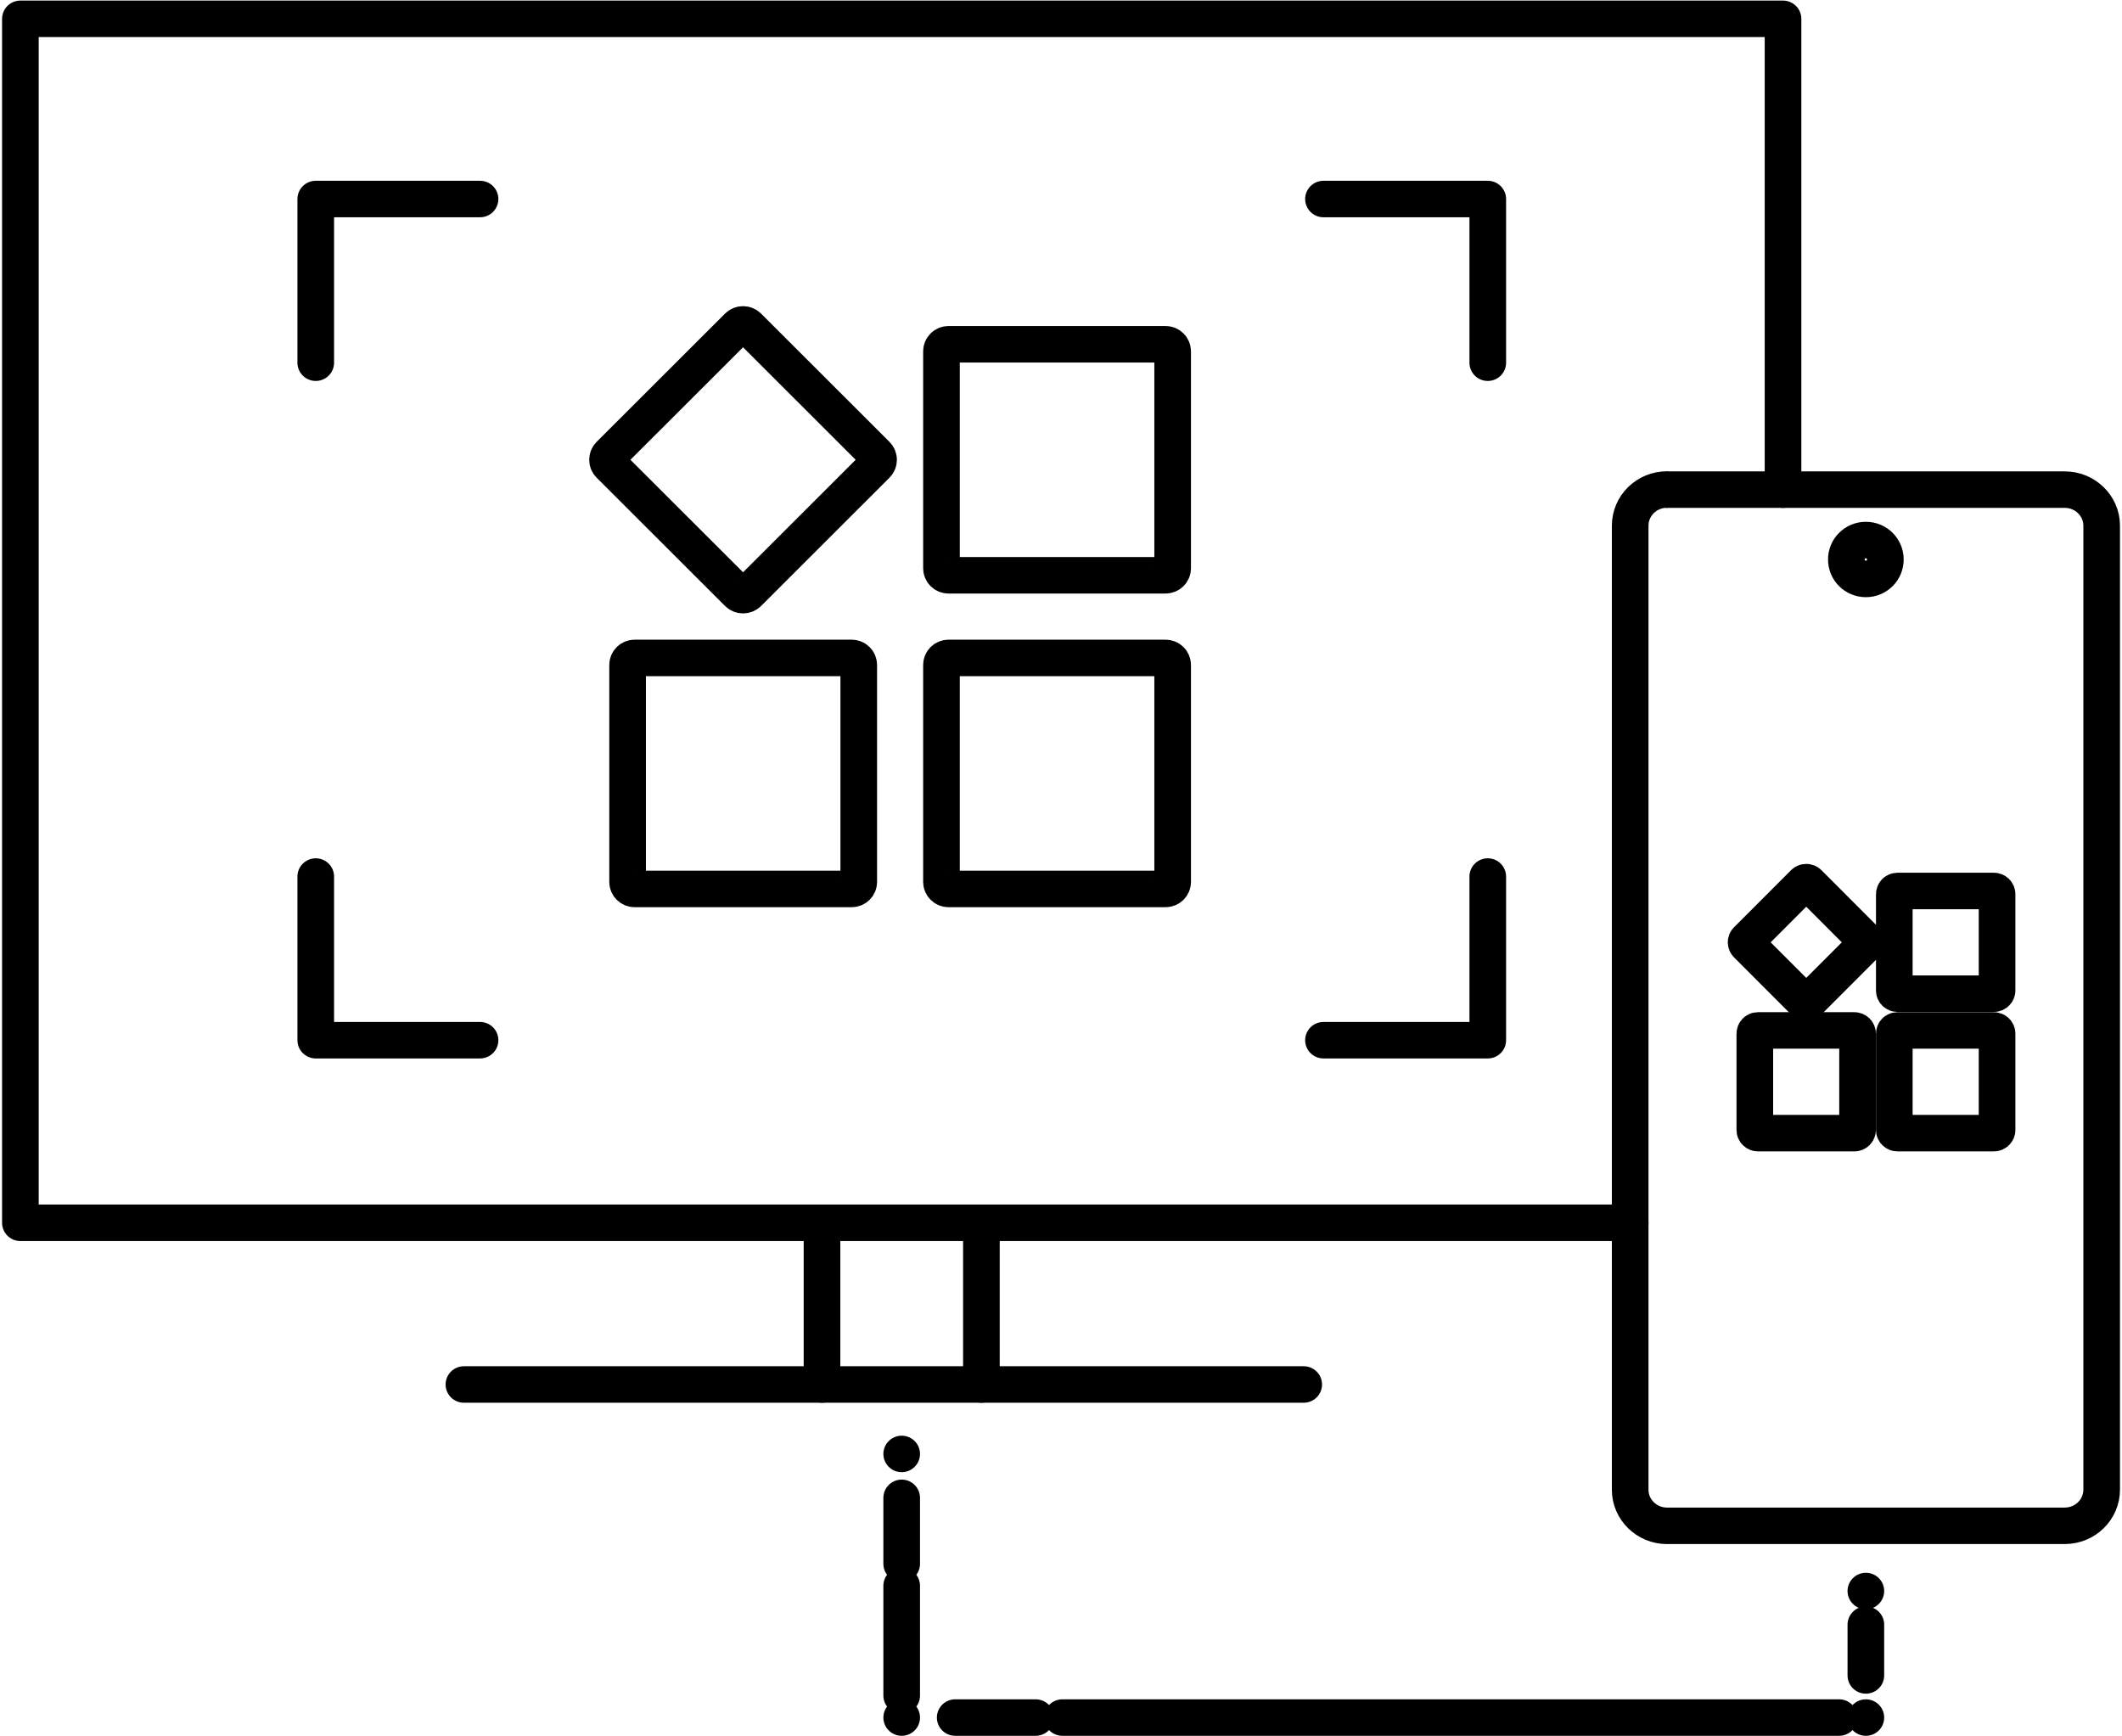 <svg width="77" height="63" xmlns="http://www.w3.org/2000/svg" xmlns:xlink="http://www.w3.org/1999/xlink" xml:space="preserve" overflow="hidden"><g transform="translate(-59 -378)"><path d="M68.087 20.299C68.087 20.691 67.773 21.005 67.382 21.005 66.991 21.005 66.677 20.691 66.677 20.299 66.677 19.908 66.991 19.594 67.382 19.594 67.773 19.594 68.087 19.908 68.087 20.299L68.087 20.299Z" stroke="#000000" stroke-width="1.324" fill="none" transform="matrix(1.004 0 0 1 59.054 378)"/><path d="M60.192 17.765 74.576 17.765C75.304 17.765 75.905 18.352 75.905 19.071L75.905 54.045C75.905 54.773 75.309 55.36 74.567 55.36L60.192 55.36C59.464 55.36 58.864 54.773 58.864 54.054L58.864 19.075C58.864 18.347 59.46 17.76 60.202 17.76L60.192 17.769Z" stroke="#000000" stroke-width="1.324" stroke-linecap="round" stroke-linejoin="round" fill="none" transform="matrix(1.004 0 0 1 59.054 378)"/><path d="M58.864 44.366 0.683 44.366 0.683 0.683 64.388 0.683 64.388 17.765" stroke="#000000" stroke-width="1.324" stroke-linecap="round" stroke-linejoin="round" fill="none" transform="matrix(1.004 0 0 1 59.054 378)"/><path d="M29.655 44.366 29.655 50.232" stroke="#000000" stroke-width="1.324" stroke-linecap="round" stroke-linejoin="round" fill="none" transform="matrix(1.004 0 0 1 59.054 378)"/><path d="M35.416 44.366 35.416 50.232" stroke="#000000" stroke-width="1.324" stroke-linecap="round" stroke-linejoin="round" fill="none" transform="matrix(1.004 0 0 1 59.054 378)"/><path d="M16.713 50.232 47.065 50.232" stroke="#000000" stroke-width="1.324" stroke-linecap="round" stroke-linejoin="round" fill="none" transform="matrix(1.004 0 0 1 59.054 378)"/><path d="M32.535 52.752 32.535 52.752" stroke="#000000" stroke-width="1.324" stroke-linecap="round" stroke-linejoin="round" fill="none" transform="matrix(1.004 0 0 1 59.054 378)"/><path d="M32.535 54.345 32.535 56.739" stroke="#000000" stroke-width="1.324" stroke-linecap="round" stroke-linejoin="round" fill="none" transform="matrix(1.004 0 0 1 59.054 378)"/><path d="M32.535 57.535 32.535 61.521" stroke="#000000" stroke-width="1.324" stroke-linecap="round" stroke-linejoin="round" fill="none" transform="matrix(1.004 0 0 1 59.054 378)"/><path d="M32.535 62.317 32.535 62.317" stroke="#000000" stroke-width="1.324" stroke-linecap="round" stroke-linejoin="round" fill="none" transform="matrix(1.004 0 0 1 59.054 378)"/><path d="M34.469 62.317 37.377 62.317" stroke="#000000" stroke-width="1.324" stroke-linecap="round" stroke-linejoin="round" fill="none" transform="matrix(1.004 0 0 1 59.054 378)"/><path d="M38.342 62.317 66.417 62.317" stroke="#000000" stroke-width="1.324" stroke-linecap="round" stroke-linejoin="round" fill="none" transform="matrix(1.004 0 0 1 59.054 378)"/><path d="M67.382 62.317 67.382 62.317" stroke="#000000" stroke-width="1.324" stroke-linecap="round" stroke-linejoin="round" fill="none" transform="matrix(1.004 0 0 1 59.054 378)"/><path d="M67.382 60.788 67.382 58.946" stroke="#000000" stroke-width="1.324" stroke-linecap="round" stroke-linejoin="round" fill="none" transform="matrix(1.004 0 0 1 59.054 378)"/><path d="M67.382 57.726 67.382 57.726" stroke="#000000" stroke-width="1.324" stroke-linecap="round" stroke-linejoin="round" fill="none" transform="matrix(1.004 0 0 1 59.054 378)"/><path d="M11.358 31.803 11.358 37.741 17.296 37.741" stroke="#000000" stroke-width="1.324" stroke-linecap="round" stroke-linejoin="round" fill="none" transform="matrix(1.004 0 0 1 59.054 378)"/><path d="M53.717 31.803 53.717 37.741 47.779 37.741" stroke="#000000" stroke-width="1.324" stroke-linecap="round" stroke-linejoin="round" fill="none" transform="matrix(1.004 0 0 1 59.054 378)"/><path d="M53.717 13.16 53.717 7.221 47.779 7.221" stroke="#000000" stroke-width="1.324" stroke-linecap="round" stroke-linejoin="round" fill="none" transform="matrix(1.004 0 0 1 59.054 378)"/><path d="M11.358 13.16 11.358 7.221 17.296 7.221" stroke="#000000" stroke-width="1.324" stroke-linecap="round" stroke-linejoin="round" fill="none" transform="matrix(1.004 0 0 1 59.054 378)"/><path d="M31.625 16.5C31.725 16.6 31.725 16.764 31.625 16.864L26.984 21.519C26.884 21.619 26.72 21.619 26.62 21.519L21.978 16.864C21.878 16.764 21.878 16.6 21.978 16.5L26.62 11.845C26.72 11.745 26.884 11.745 26.984 11.845L31.625 16.5Z" stroke="#000000" stroke-width="1.324" stroke-linecap="round" stroke-linejoin="round" fill="none" transform="matrix(1.004 0 0 1 59.054 378)"/><path d="M34.228 12.491 42.073 12.491C42.214 12.491 42.328 12.605 42.328 12.746L42.328 20.618C42.328 20.759 42.214 20.873 42.073 20.873L34.228 20.873C34.087 20.873 33.973 20.759 33.973 20.618L33.973 12.746C33.973 12.605 34.087 12.491 34.228 12.491Z" stroke="#000000" stroke-width="1.324" stroke-linecap="round" stroke-linejoin="round" fill="none" transform="matrix(1.004 0 0 1 59.054 378)"/><path d="M22.884 23.871 30.729 23.871C30.87 23.871 30.983 23.985 30.983 24.126L30.983 31.998C30.983 32.139 30.87 32.253 30.729 32.253L22.884 32.253C22.743 32.253 22.629 32.139 22.629 31.998L22.629 24.126C22.629 23.985 22.743 23.871 22.884 23.871Z" stroke="#000000" stroke-width="1.324" stroke-linecap="round" stroke-linejoin="round" fill="none" transform="matrix(1.004 0 0 1 59.054 378)"/><path d="M34.228 23.871 42.073 23.871C42.214 23.871 42.328 23.985 42.328 24.126L42.328 31.998C42.328 32.139 42.214 32.253 42.073 32.253L34.228 32.253C34.087 32.253 33.973 32.139 33.973 31.998L33.973 24.126C33.973 23.985 34.087 23.871 34.228 23.871Z" stroke="#000000" stroke-width="1.324" stroke-linecap="round" stroke-linejoin="round" fill="none" transform="matrix(1.004 0 0 1 59.054 378)"/><path d="M67.368 34.11C67.414 34.155 67.414 34.228 67.368 34.269L65.307 36.339C65.261 36.385 65.189 36.385 65.148 36.339L63.087 34.269C63.041 34.223 63.041 34.151 63.087 34.11L65.148 32.039C65.193 31.994 65.266 31.994 65.307 32.039L67.368 34.11Z" stroke="#000000" stroke-width="1.324" fill="none" transform="matrix(1.004 0 0 1 59.054 378)"/><path d="M68.524 32.326 72.01 32.326C72.073 32.326 72.124 32.376 72.124 32.44L72.124 35.939C72.124 36.003 72.073 36.053 72.01 36.053L68.524 36.053C68.46 36.053 68.41 36.003 68.41 35.939L68.41 32.44C68.41 32.376 68.46 32.326 68.524 32.326Z" stroke="#000000" stroke-width="1.324" fill="none" transform="matrix(1.004 0 0 1 59.054 378)"/><path d="M63.482 37.386 66.968 37.386C67.032 37.386 67.082 37.436 67.082 37.5L67.082 40.999C67.082 41.063 67.032 41.113 66.968 41.113L63.482 41.113C63.419 41.113 63.369 41.063 63.369 40.999L63.369 37.5C63.369 37.436 63.419 37.386 63.482 37.386Z" stroke="#000000" stroke-width="1.324" fill="none" transform="matrix(1.004 0 0 1 59.054 378)"/><path d="M68.524 37.386 72.01 37.386C72.073 37.386 72.124 37.436 72.124 37.5L72.124 40.999C72.124 41.063 72.073 41.113 72.01 41.113L68.524 41.113C68.46 41.113 68.41 41.063 68.41 40.999L68.41 37.5C68.41 37.436 68.46 37.386 68.524 37.386Z" stroke="#000000" stroke-width="1.324" fill="none" transform="matrix(1.004 0 0 1 59.054 378)"/></g></svg>